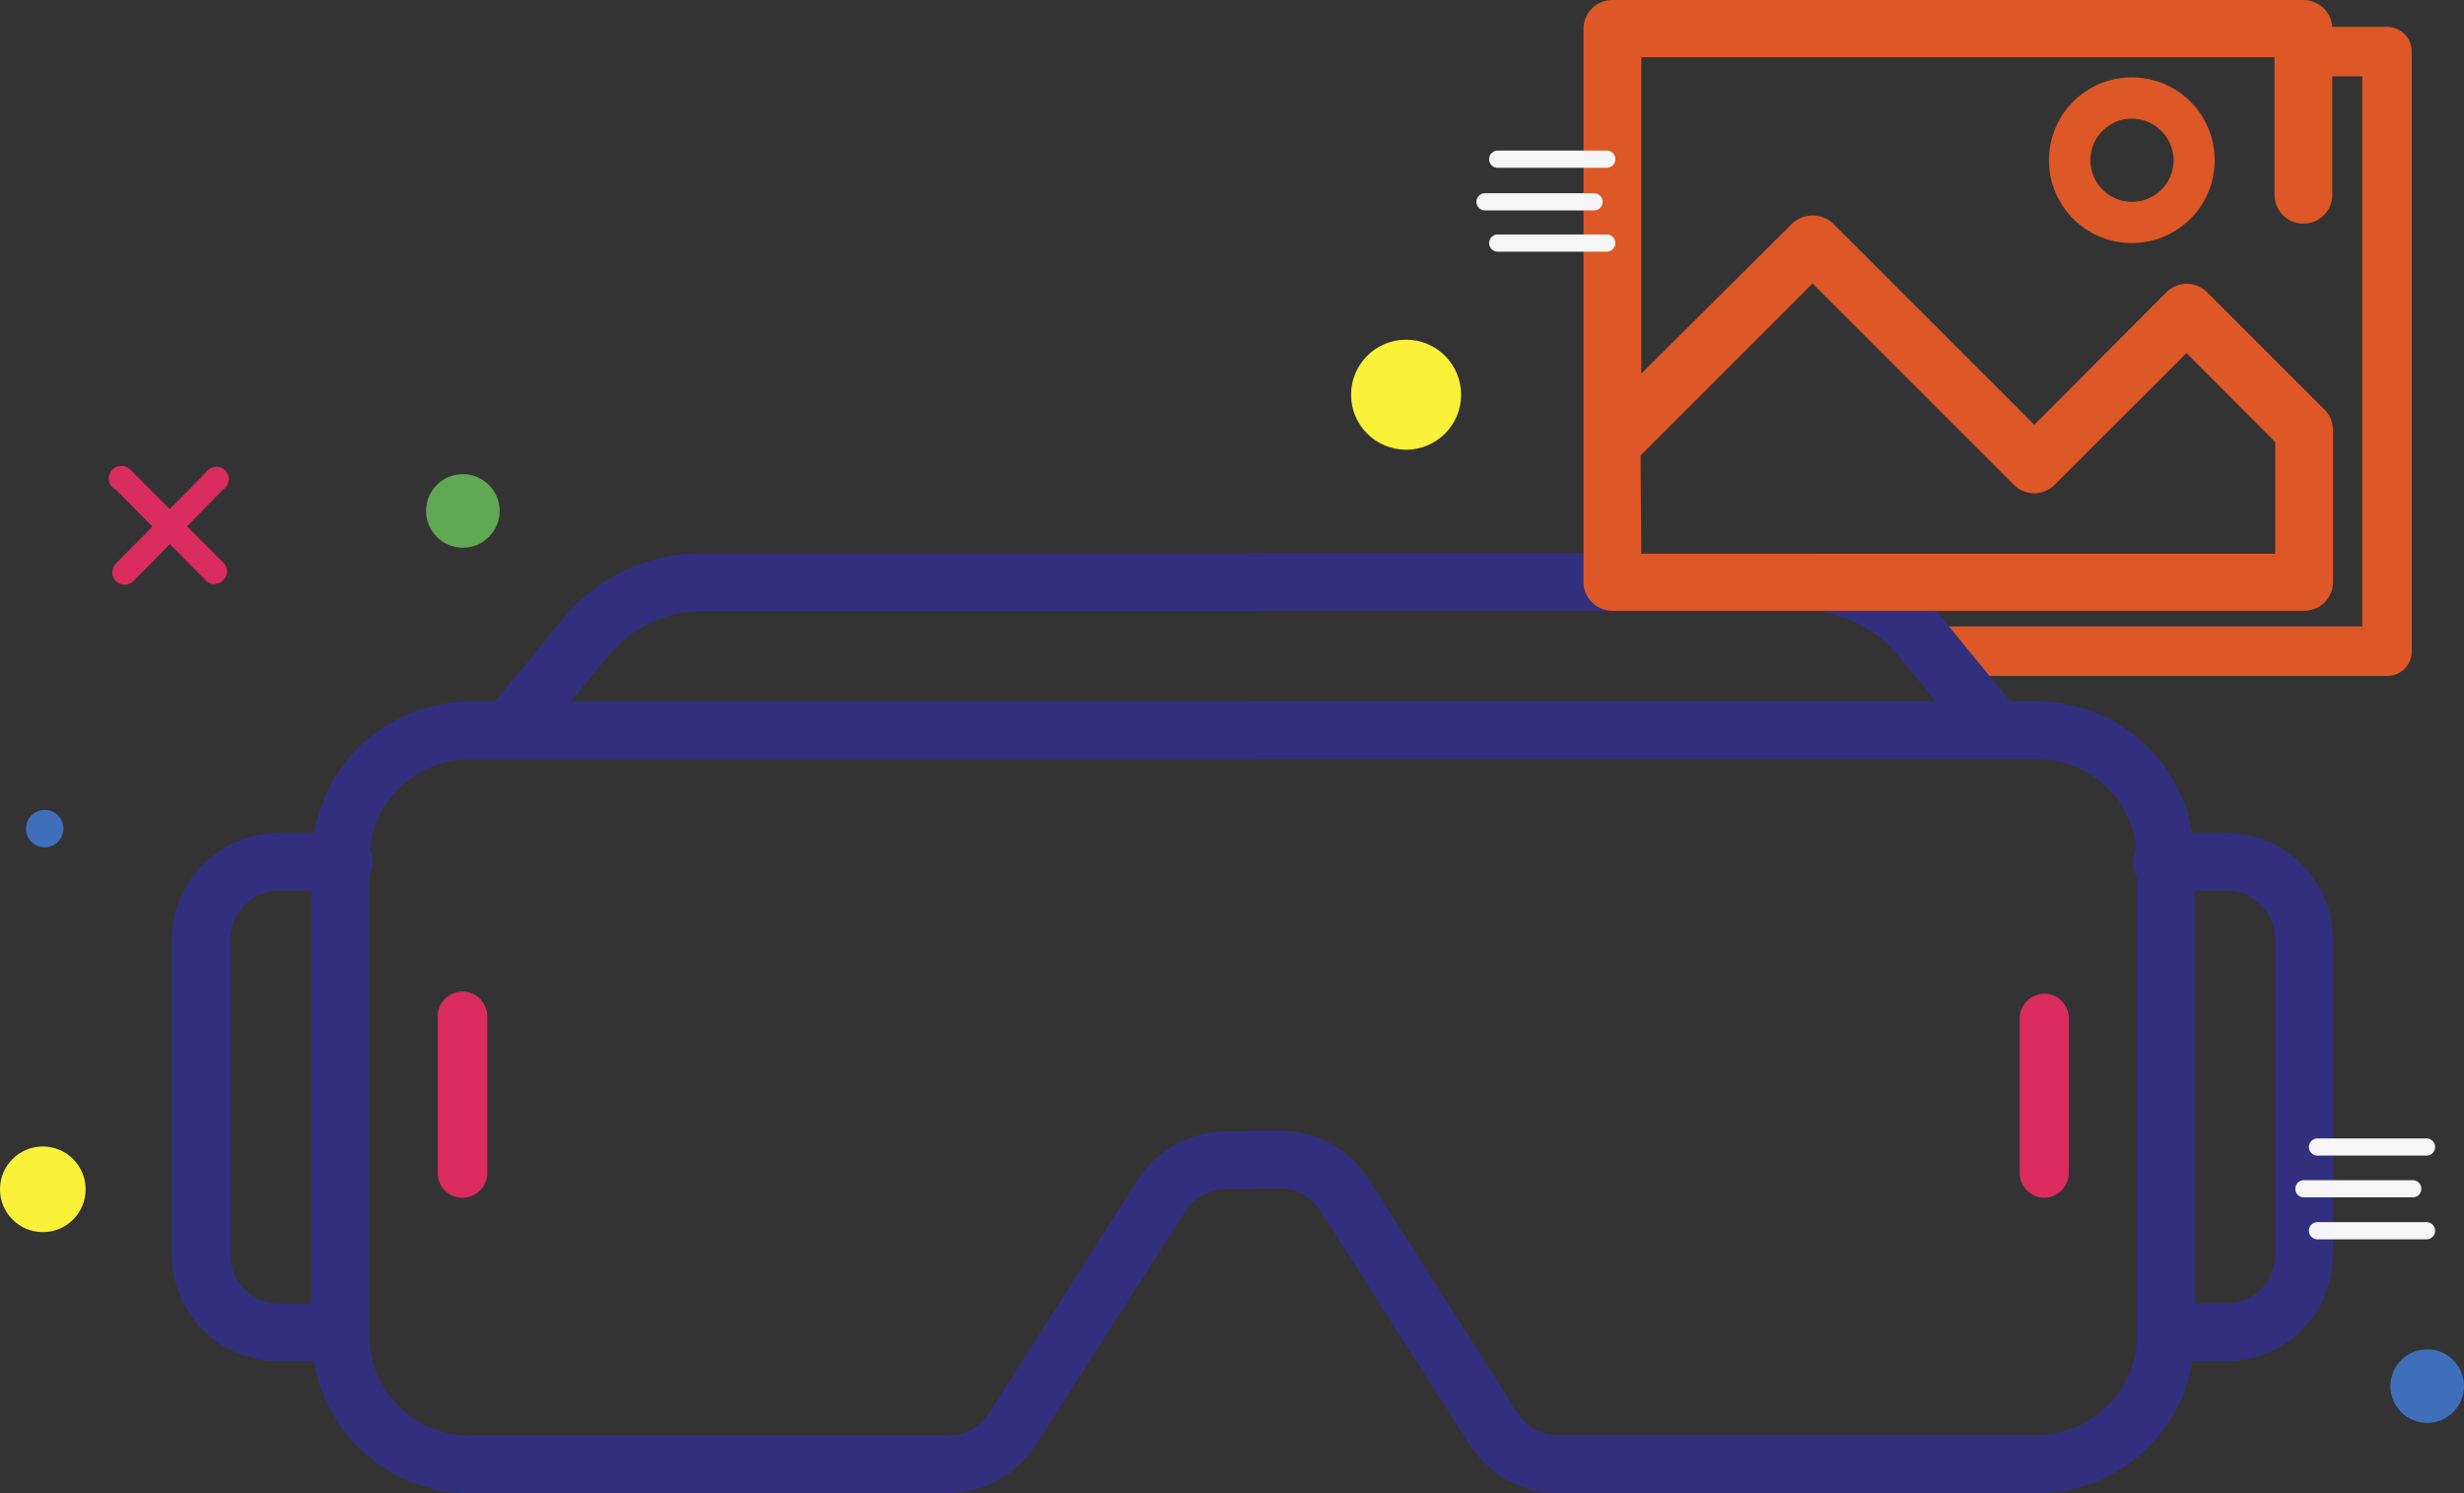 <svg xmlns="http://www.w3.org/2000/svg" width="143.31" height="86.86" viewBox="0 0 143.31 86.86">
  <rect x="0" y="0" width="143.31" height="86.86" fill="#333333" stroke="none"/>
  <defs>
    <style>
      .a {
        fill: #de5726;
      }

      .b {
        fill: #32307e;
      }

      .c {
        fill: #faf139;
      }

      .d {
        fill: #60a853;
      }

      .e {
        fill: #3f6fba;
      }

      .f {
        fill: #da2c5f;
      }

      .g {
        fill: #f6f6f6;
      }
    </style>
  </defs>
  <title>vr</title>
  <g>
    <g>
      <path class="a" d="M138.84,39.32H112.69a1.44,1.44,0,1,1-.23-2.88h24.93v-32H134a1.44,1.44,0,0,1,0-2.88h4.83A1.43,1.43,0,0,1,140.27,3h0V37.88a1.42,1.42,0,0,1-1.42,1.44Z"/>
      <g>
        <g>
          <path class="b" d="M55.09,86.86H27.33a9.21,9.21,0,0,1-9.2-9.18V50a9.22,9.22,0,0,1,9.2-9.19H72.86a1.68,1.68,0,1,1,.26,3.35H27.33A5.86,5.86,0,0,0,21.47,50V77.66a5.85,5.85,0,0,0,5.86,5.85H55.14a2.79,2.79,0,0,0,2.4-1.33l8.6-13.5a6.17,6.17,0,0,1,5.23-2.87h1.54a1.68,1.68,0,1,1,0,3.36H71.32a2.82,2.82,0,0,0-2.4,1.31l-8.6,13.45A6.17,6.17,0,0,1,55.09,86.86Z"/>
          <path class="b" d="M19.76,79.18H16.25A6.21,6.21,0,0,1,10,73V54.65a6.21,6.21,0,0,1,6.21-6.19h3.51A1.68,1.68,0,1,1,20,51.8a1.13,1.13,0,0,1-.26,0H16.25a2.86,2.86,0,0,0-2.85,2.85V73a2.84,2.84,0,0,0,2.84,2.84h3.52a1.68,1.68,0,0,1,0,3.36Z"/>
          <path class="b" d="M29.42,43.41c-.38,0-.75.85-1.06.6a1.67,1.67,0,0,1-.25-2.35l0,0L32.73,36a10.37,10.37,0,0,1,8.08-3.8H72.86a1.68,1.68,0,1,1,0,3.35h-32a7.06,7.06,0,0,0-5.48,2.6L30.72,43.8C30.39,44.17,29.9,43.41,29.42,43.41Z"/>
        </g>
        <g>
          <path class="b" d="M118.45,86.86H90.64a6.16,6.16,0,0,1-5.23-2.93l-8.6-13.49a2.82,2.82,0,0,0-2.4-1.31H72.86a1.68,1.68,0,0,1,0-3.36h1.55a6.17,6.17,0,0,1,5.23,2.87l8.6,13.51a2.8,2.8,0,0,0,2.4,1.32h27.81a5.86,5.86,0,0,0,5.86-5.85V50a5.86,5.86,0,0,0-5.86-5.86H72.86a1.68,1.68,0,1,1-.25-3.35h45.84A9.21,9.21,0,0,1,127.64,50V77.62a9.19,9.19,0,0,1-9.16,9.24Z"/>
          <path class="b" d="M129.48,79.18H126a1.68,1.68,0,1,1,0-3.36h3.51A2.84,2.84,0,0,0,132.33,73h0V54.65a2.86,2.86,0,0,0-2.85-2.85H126a1.68,1.68,0,1,1-.26-3.34h3.77a6.21,6.21,0,0,1,6.18,6.19V73A6.22,6.22,0,0,1,129.48,79.18Z"/>
          <path class="b" d="M116.31,43.41c-.48,0-1,.76-1.3.36l-4.61-5.64a7.07,7.07,0,0,0-5.49-2.6h-32a1.68,1.68,0,0,1,0-3.35h32.05A10.39,10.39,0,0,1,113,36l4.6,5.63a1.67,1.67,0,0,1-.22,2.35v0C117.06,44.26,116.68,43.41,116.31,43.41Z"/>
        </g>
      </g>
      <path class="a" d="M134,35.53H93.78a1.68,1.68,0,0,1-1.68-1.67h0V1.65A1.68,1.68,0,0,1,93.78,0H134a1.68,1.68,0,0,1,1.65,1.68v9.65a1.68,1.68,0,0,1-3.36,0v-8H95.46v18.4L104.24,13a1.74,1.74,0,0,1,2.37,0l11.71,11.71L126,17a1.68,1.68,0,0,1,2.37,0l6.83,6.83a1.7,1.7,0,0,1,.49,1.18v8.85A1.67,1.67,0,0,1,134,35.53ZM95.46,32.21h36.87v-6.5l-5.16-5.17L119.5,28.2a1.67,1.67,0,0,1-2.37,0L105.42,16.49l-10,10Z"/>
      <path class="a" d="M124,14.14a4.82,4.82,0,1,1,4.81-4.83h0A4.82,4.82,0,0,1,124,14.14Zm0-7.24a2.42,2.42,0,1,0,2.42,2.42h0A2.44,2.44,0,0,0,124,6.9Z"/>
      <circle class="c" cx="81.78" cy="22.96" r="3.2"/>
      <circle class="d" cx="26.92" cy="29.72" r="2.14"/>
      <circle class="e" cx="141.17" cy="80.63" r="2.14"/>
      <circle class="e" cx="2.6" cy="48.2" r="1.09"/>
      <circle class="c" cx="2.49" cy="69.18" r="2.49"/>
      <g>
        <path class="f" d="M12.52,34a.74.74,0,0,1-.51-.2L6.74,28.49a.73.73,0,1,1,.77-1.23,1,1,0,0,1,.21.2L13,32.74a.72.72,0,0,1,0,1,.68.68,0,0,1-.52.21Z"/>
        <path class="f" d="M7.25,34a.71.71,0,0,1-.72-.7.76.76,0,0,1,.21-.52L12,27.46a.74.74,0,0,1,1-.18.72.72,0,0,1,.18,1,.8.8,0,0,1-.21.2L7.81,33.76A.72.72,0,0,1,7.25,34Z"/>
      </g>
      <path class="f" d="M26.9,69.67a1.43,1.43,0,0,1-1.44-1.43h0V59.12a1.44,1.44,0,0,1,2.88,0v9.11A1.44,1.44,0,0,1,26.9,69.67Z"/>
      <path class="f" d="M118.91,69.67a1.44,1.44,0,0,1-1.44-1.43h0V59.12A1.46,1.46,0,0,1,119,57.8a1.44,1.44,0,0,1,1.32,1.32v9.11A1.43,1.43,0,0,1,118.91,69.67Z"/>
    </g>
    <g>
      <path class="g" d="M93.45,14.64H87.11a.49.49,0,0,1,0-1h6.34a.49.49,0,0,1,0,1Z"/>
      <path class="g" d="M92.71,12.24H86.37a.49.49,0,0,1,0-1h6.34a.49.49,0,1,1,0,1Z"/>
      <path class="g" d="M93.45,9.76H87.11a.49.49,0,0,1,0-1h6.34a.49.49,0,0,1,0,1Z"/>
    </g>
    <g>
      <path class="g" d="M141.13,72.09h-6.34a.49.49,0,1,1,0-1h6.34a.49.49,0,1,1,0,1Z"/>
      <path class="g" d="M140.34,69.65H134a.49.49,0,1,1,0-1h6.33a.49.49,0,1,1,0,1Z"/>
      <path class="g" d="M141.13,67.22h-6.34a.49.49,0,1,1,0-1h6.34a.49.49,0,1,1,0,1Z"/>
    </g>
  </g>
</svg>
